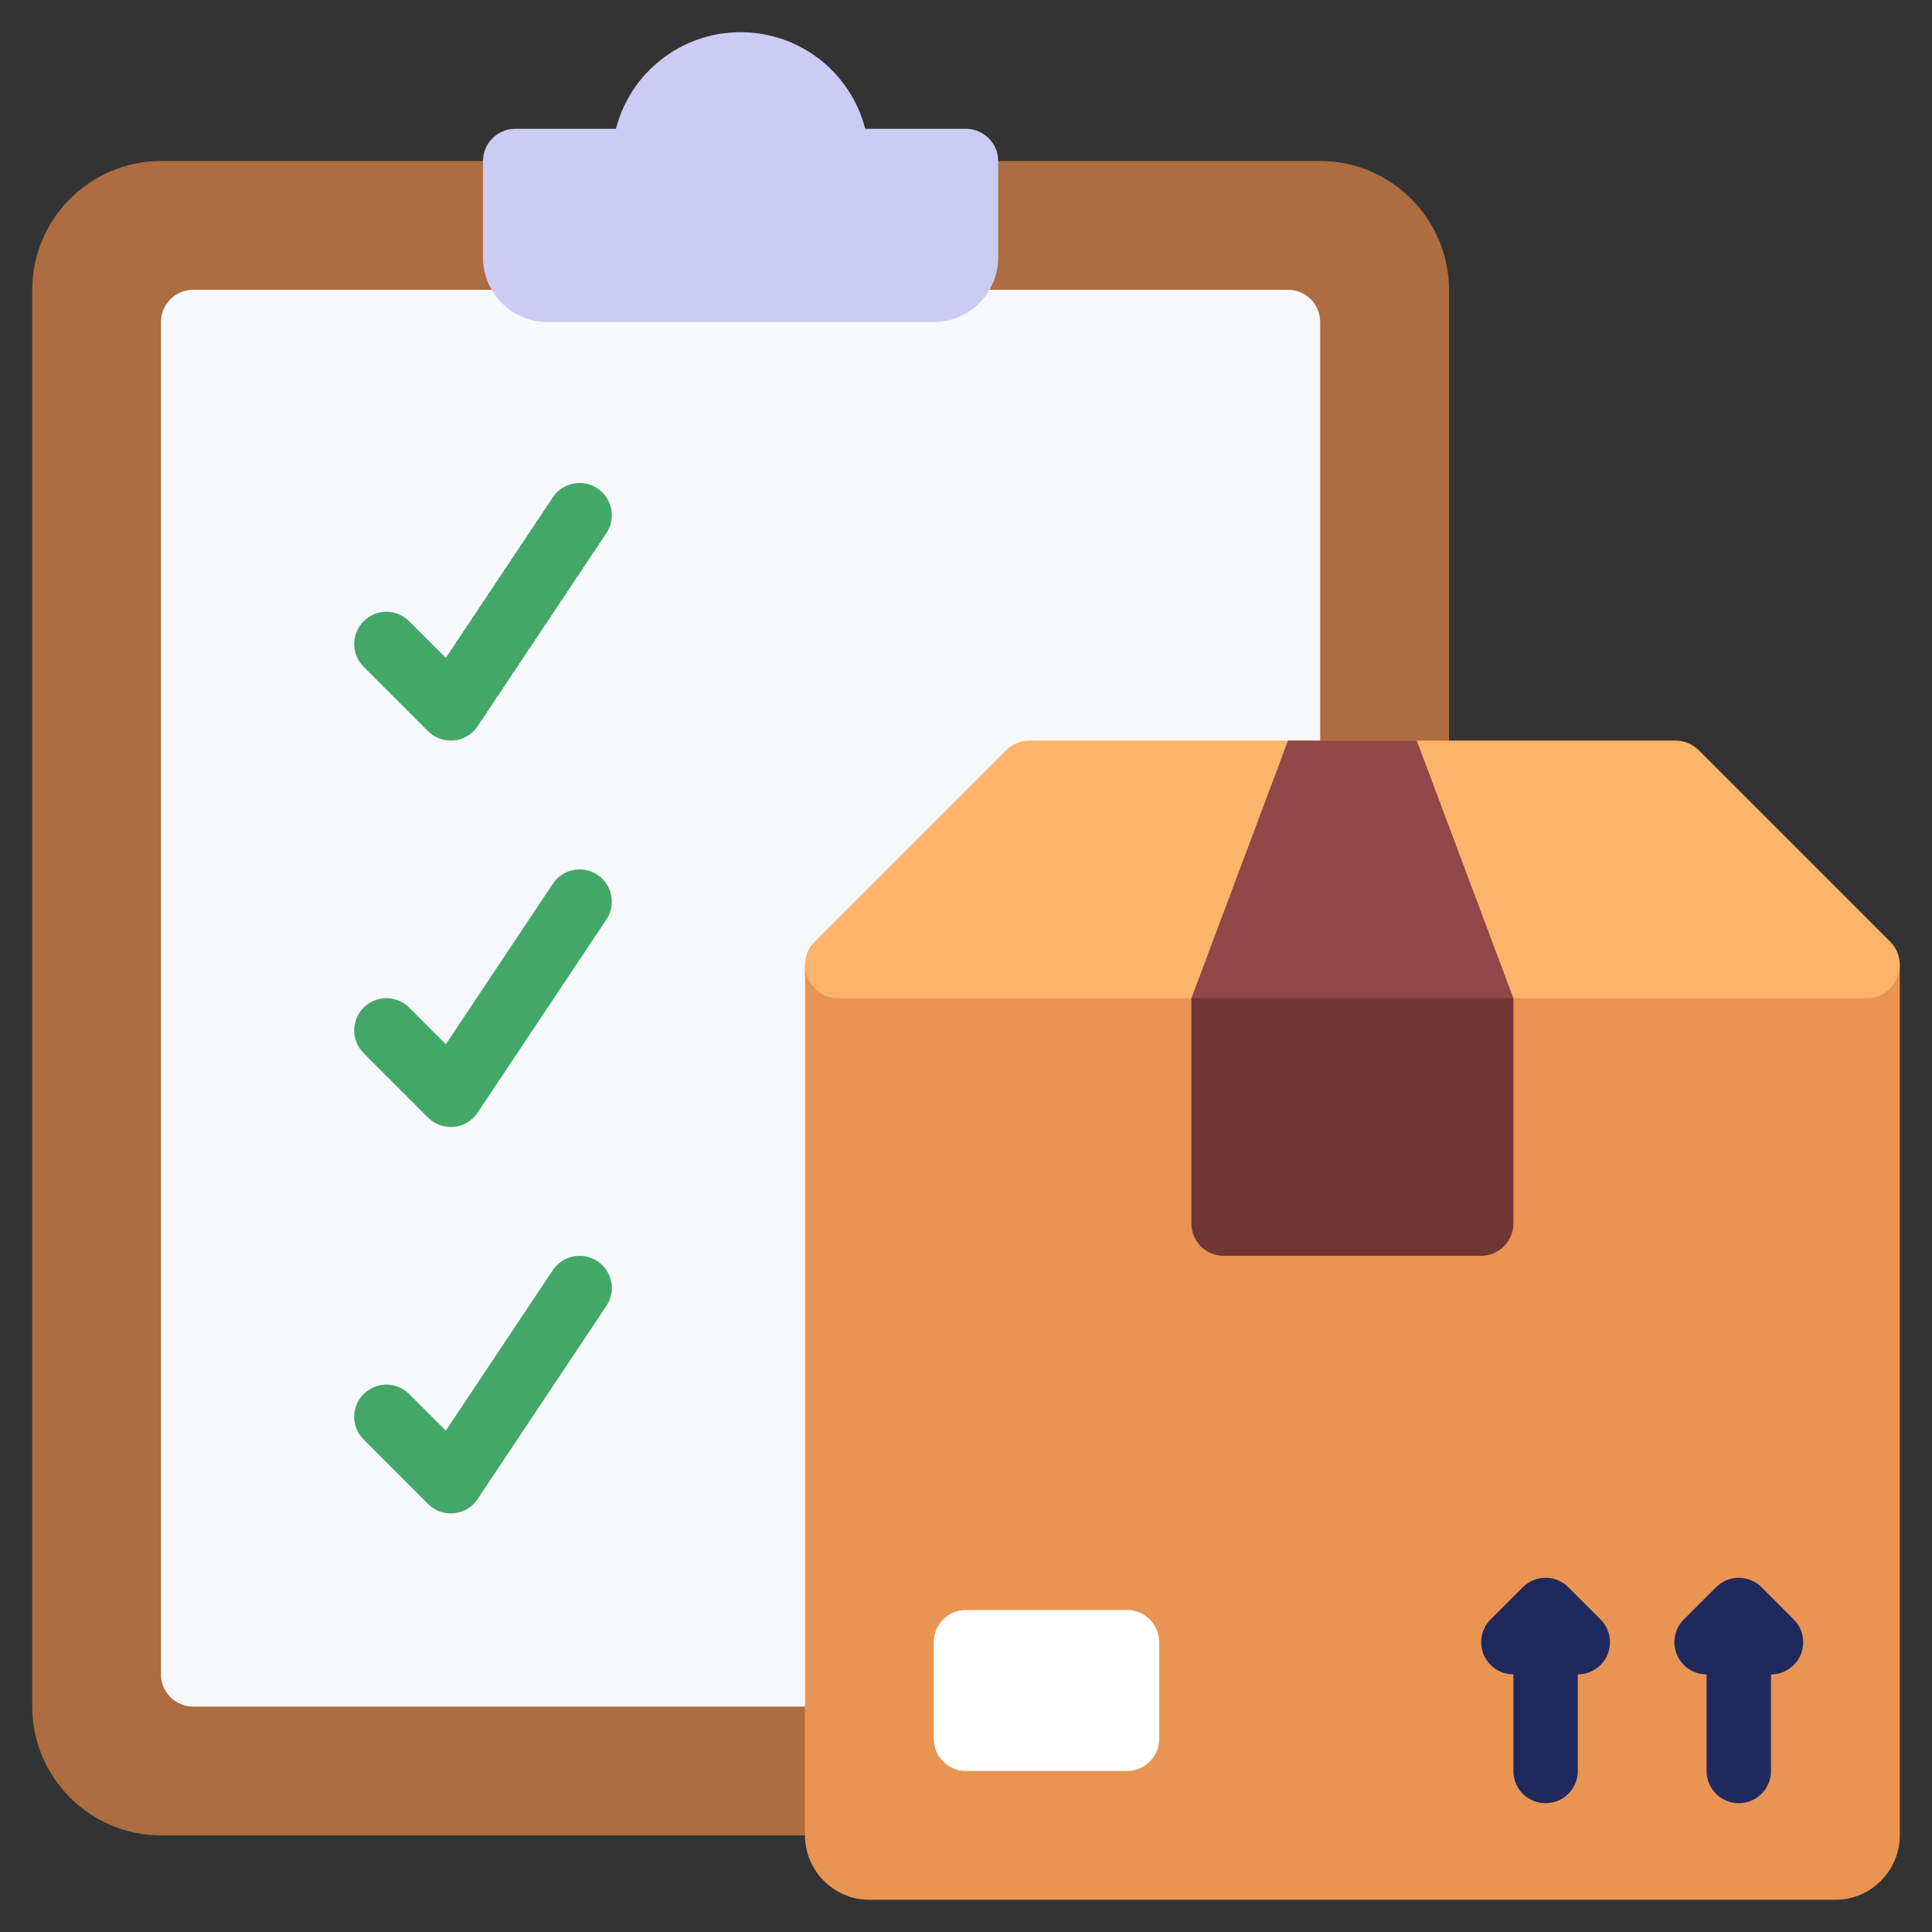 <svg width="97" height="97" viewBox="0 0 97 97" fill="none" xmlns="http://www.w3.org/2000/svg">
<rect x="0" y="0" width="97" height="97" fill="#333333" stroke="none"/>
<g id="checklist 1">
<path id="Vector" d="M72.75 85.683V14.55C72.75 10.993 69.84 8.083 66.283 8.083H8.083C4.527 8.083 1.617 10.993 1.617 14.55V85.683C1.617 89.24 4.527 92.15 8.083 92.15H66.283C69.855 92.15 72.75 89.255 72.75 85.683Z" fill="#AD6D40"/>
<path id="Vector_2" d="M64.667 14.55H9.7C8.807 14.55 8.083 15.274 8.083 16.167V84.067C8.083 84.96 8.807 85.683 9.7 85.683H64.667C65.559 85.683 66.283 84.96 66.283 84.067V16.167C66.283 15.274 65.559 14.55 64.667 14.55Z" fill="#F8F8FF"/>
<path id="Vector_3" d="M50.117 8.083V12.933C50.117 14.712 48.662 16.167 46.883 16.167H27.483C25.705 16.167 24.25 14.712 24.25 12.933V8.083C24.25 7.194 24.977 6.467 25.867 6.467H30.927C31.638 3.67 34.176 1.617 37.183 1.617C40.19 1.617 42.728 3.67 43.44 6.467H48.5C49.389 6.467 50.117 7.194 50.117 8.083Z" fill="#CBCBF4"/>
<path id="Vector_4" d="M95.383 48.435V92.15C95.383 93.928 93.928 95.383 92.15 95.383H43.65C41.872 95.383 40.417 93.928 40.417 92.15V48.435H95.383Z" fill="#EA9453"/>
<path id="Vector_5" d="M94.89 47.267L85.297 37.673C84.983 37.36 84.56 37.183 84.117 37.183H51.685C51.242 37.183 50.817 37.36 50.505 37.673L40.911 47.267C39.859 48.319 40.604 50.117 42.092 50.117H93.712C95.199 50.117 95.943 48.319 94.89 47.267Z" fill="#FCB36B"/>
<path id="Vector_6" d="M75.983 50.117V61.433C75.983 62.326 75.259 63.05 74.367 63.05H61.433C60.541 63.05 59.817 62.326 59.817 61.433V50.117L61.433 48.5H74.367L75.983 50.117Z" fill="#723535"/>
<path id="Vector_7" d="M56.583 80.833H48.5C47.607 80.833 46.883 81.557 46.883 82.45V87.3C46.883 88.193 47.607 88.917 48.5 88.917H56.583C57.476 88.917 58.2 88.193 58.2 87.3V82.45C58.2 81.557 57.476 80.833 56.583 80.833Z" fill="white"/>
<path id="Vector_8" d="M75.983 50.117L71.133 37.183H64.667L59.817 50.117H75.983Z" fill="#914747"/>
<path id="Vector_9" d="M78.743 79.69C78.111 79.058 77.089 79.058 76.457 79.69L74.84 81.307C74.208 81.939 74.208 82.961 74.84 83.593C75.156 83.908 75.57 84.067 75.983 84.067V88.917C75.983 89.811 76.706 90.533 77.6 90.533C78.494 90.533 79.217 89.811 79.217 88.917V84.067C79.63 84.067 80.044 83.908 80.36 83.593C80.992 82.961 80.992 81.939 80.36 81.307L78.743 79.69Z" fill="#20295E"/>
<path id="Vector_10" d="M90.06 81.307L88.443 79.69C87.811 79.058 86.789 79.058 86.157 79.69L84.54 81.307C83.908 81.939 83.908 82.961 84.54 83.593C84.856 83.908 85.269 84.067 85.683 84.067V88.917C85.683 89.811 86.406 90.533 87.3 90.533C88.194 90.533 88.917 89.811 88.917 88.917V84.067C89.331 84.067 89.744 83.908 90.06 83.593C90.692 82.961 90.692 81.939 90.06 81.307Z" fill="#20295E"/>
<g id="Group">
<path id="Vector_11" d="M22.633 37.183C22.206 37.183 21.794 37.015 21.49 36.71L18.257 33.476C17.625 32.844 17.625 31.823 18.257 31.19C18.889 30.558 19.911 30.558 20.543 31.19L22.383 33.03L27.755 24.971C28.25 24.227 29.252 24.027 29.997 24.523C30.741 25.02 30.941 26.022 30.445 26.766L23.978 36.466C23.71 36.868 23.273 37.13 22.793 37.177C22.74 37.182 22.687 37.183 22.633 37.183Z" fill="#43A867"/>
<path id="Vector_12" d="M22.633 56.583C22.206 56.583 21.794 56.415 21.49 56.11L18.257 52.876C17.625 52.244 17.625 51.222 18.257 50.59C18.889 49.958 19.911 49.958 20.543 50.59L22.383 52.43L27.755 44.371C28.25 43.627 29.252 43.427 29.997 43.923C30.741 44.42 30.941 45.422 30.445 46.166L23.978 55.866C23.71 56.268 23.273 56.53 22.793 56.577C22.74 56.582 22.687 56.583 22.633 56.583Z" fill="#43A867"/>
<path id="Vector_13" d="M22.633 75.983C22.206 75.983 21.794 75.815 21.49 75.51L18.257 72.276C17.625 71.644 17.625 70.623 18.257 69.99C18.889 69.358 19.911 69.358 20.543 69.99L22.383 71.83L27.755 63.771C28.25 63.027 29.252 62.828 29.997 63.323C30.741 63.819 30.941 64.822 30.445 65.566L23.978 75.266C23.71 75.668 23.273 75.93 22.793 75.977C22.74 75.982 22.687 75.983 22.633 75.983Z" fill="#43A867"/>
</g>
</g>
</svg>

